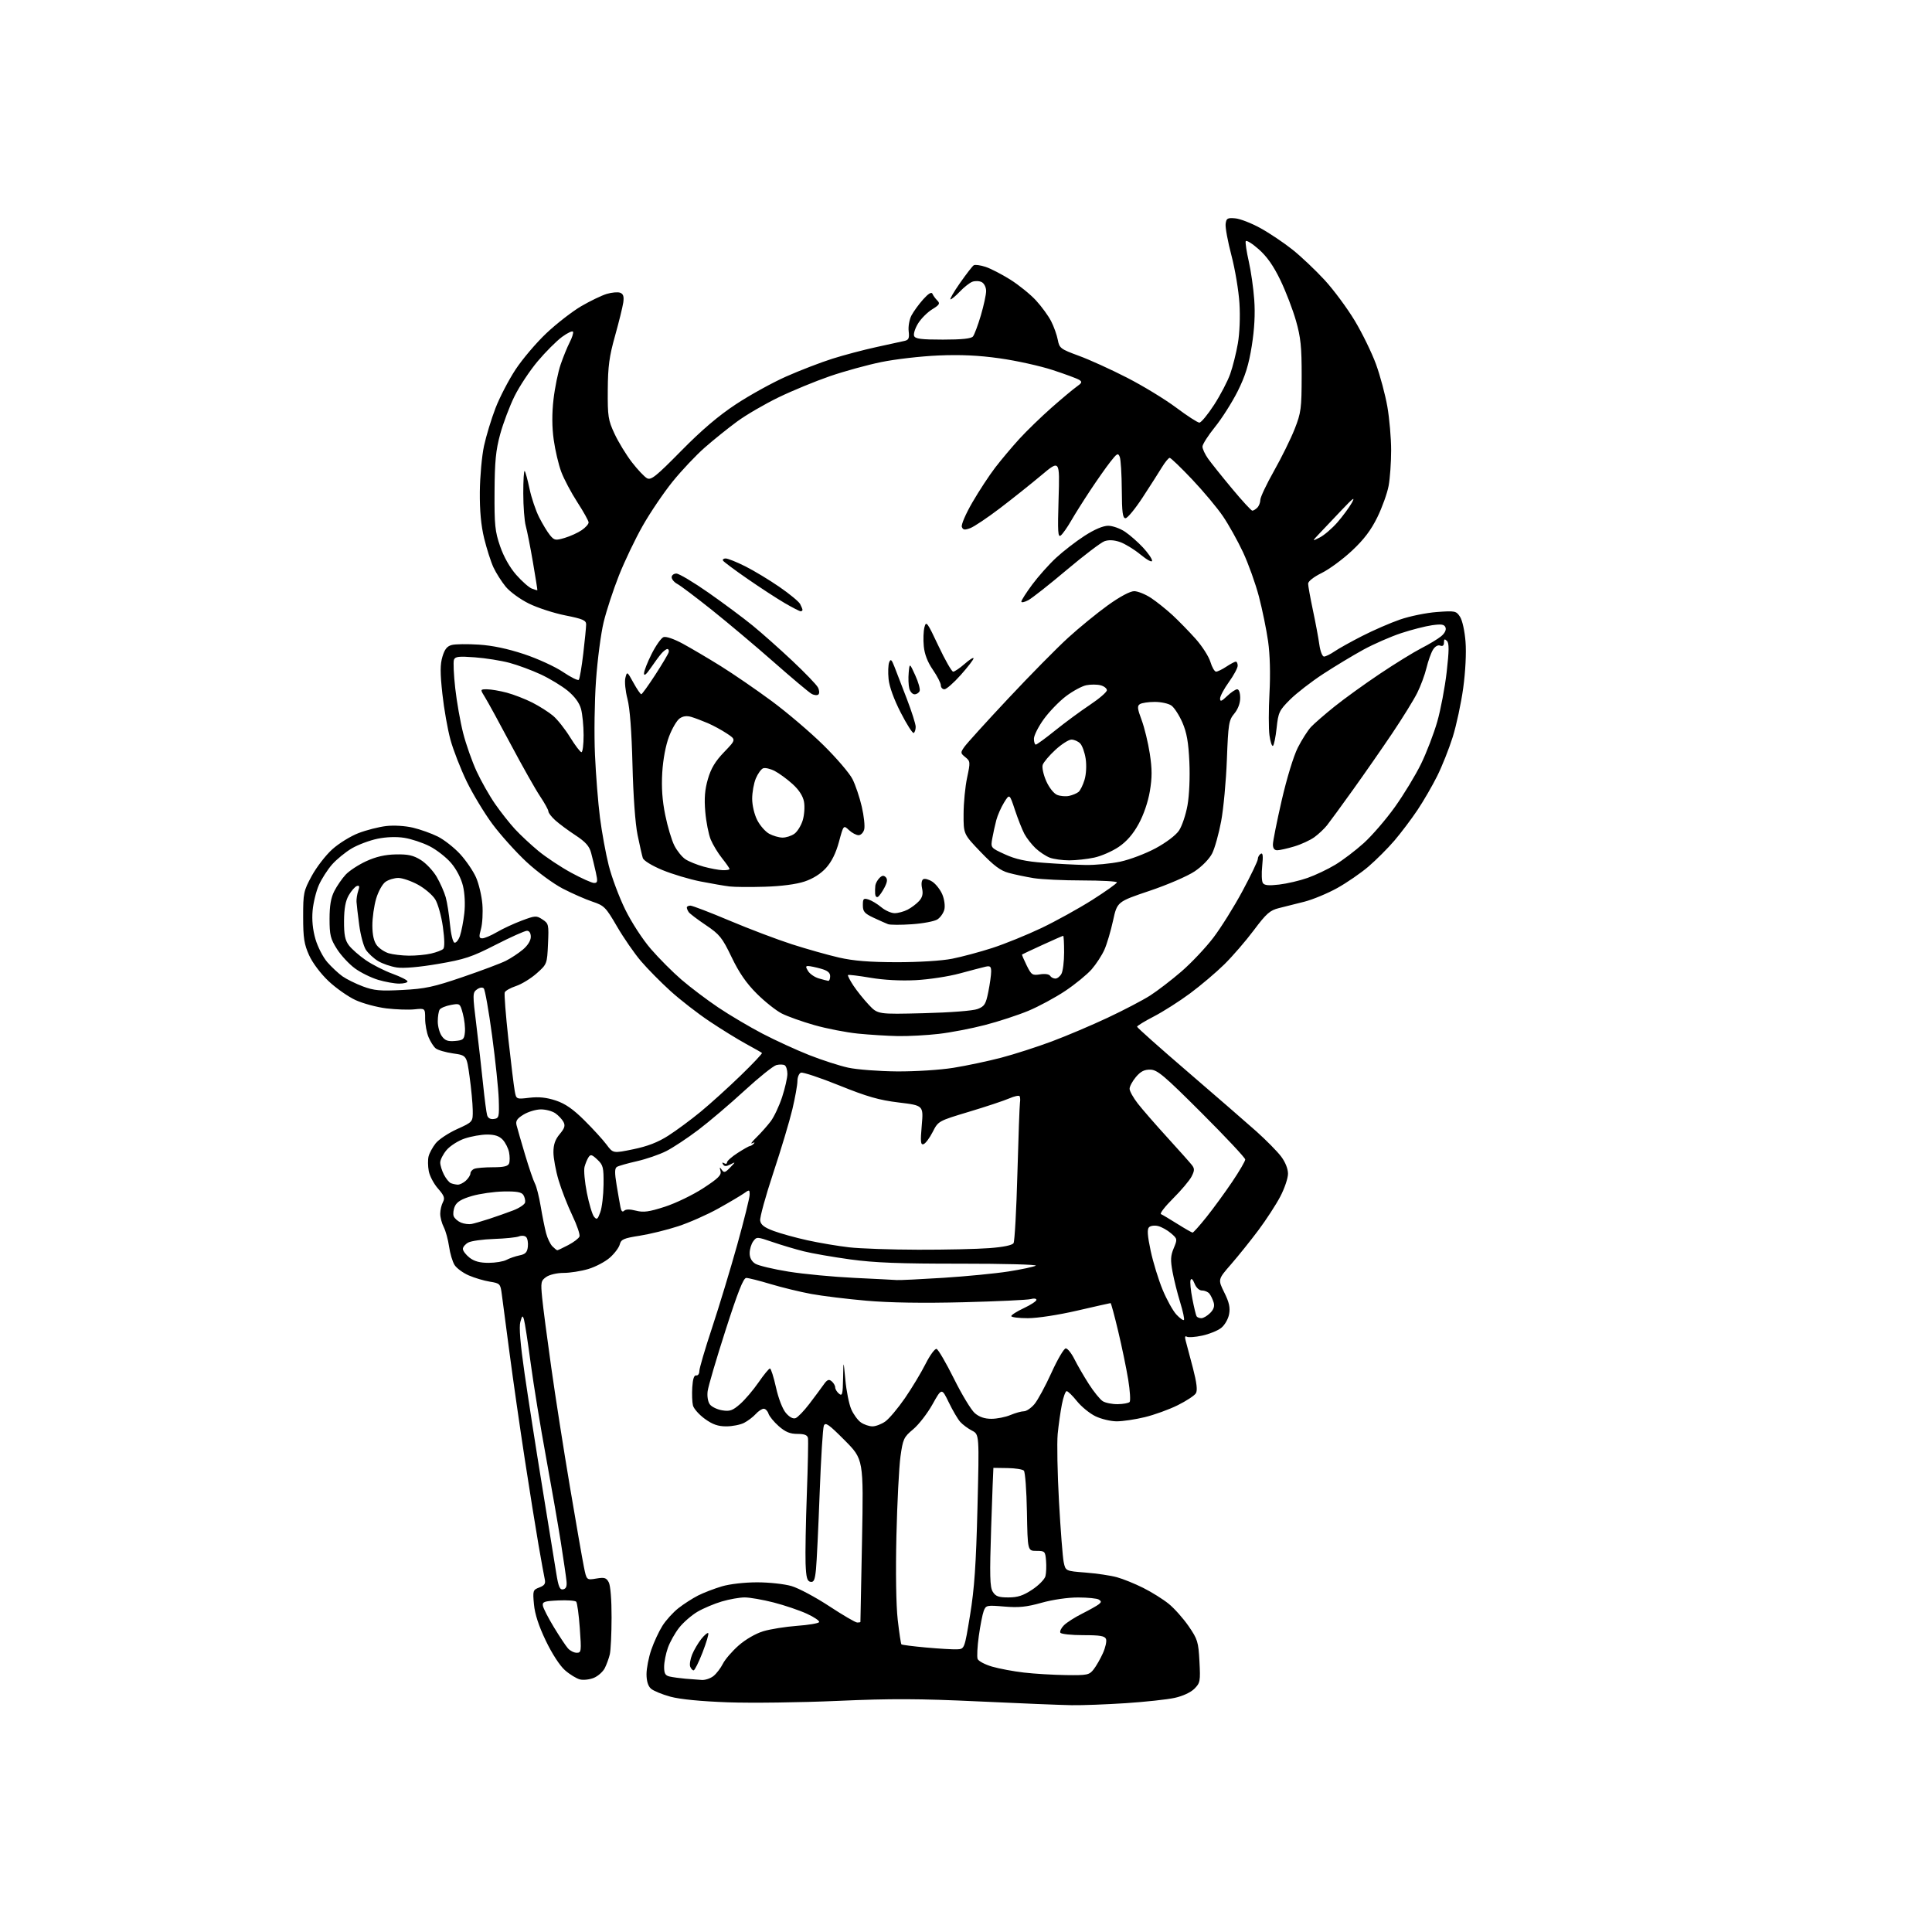 <?xml version="1.0" encoding="UTF-8" standalone="no"?>
<svg 
  version="1.1" 
  xmlns="http://www.w3.org/2000/svg" 
  xmlns:xlink="http://www.w3.org/1999/xlink" 
  xmlns:svg="http://www.w3.org/2000/svg"
  xmlns:rdf="http://www.w3.org/1999/02/22-rdf-syntax-ns#"
  xmlns:cc="http://creativecommons.org/ns#"
  xmlns:dc="http://purl.org/dc/elements/1.1/"
  viewBox="0 0 768 768"
  width="768"
  height="768"
>
<style>svg {background-color: white; }</style>"
<path stroke="none" fill="black" fill-rule="evenodd" d="M426.00,677.84C421.88,677.78 405.23,677.11 389.00,676.34C365.18,675.23 354.38,675.18 332.90,676.13C318.27,676.78 298.69,677.03 289.40,676.70C278.67,676.31 270.31,675.50 266.50,674.46C263.20,673.56 259.71,672.12 258.75,671.26C257.61,670.24 257.00,668.23 257.00,665.50C257.00,663.20 257.85,658.83 258.90,655.80C259.94,652.77 261.93,648.49 263.32,646.29C264.70,644.09 267.56,640.94 269.67,639.28C271.78,637.62 275.30,635.36 277.50,634.24C279.70,633.13 283.94,631.50 286.93,630.61C290.09,629.67 295.98,629.00 301.00,629.00C305.78,629.00 311.90,629.67 314.71,630.51C317.50,631.34 324.22,634.93 329.64,638.49C335.06,642.05 340.06,644.98 340.75,644.98C341.44,644.99 342.01,644.89 342.03,644.75C342.04,644.61 342.33,630.01 342.67,612.30C343.28,580.10 343.28,580.10 335.76,572.53C329.45,566.19 328.11,565.24 327.49,566.73C327.09,567.70 326.34,579.75 325.83,593.50C325.32,607.25 324.66,620.89 324.37,623.81C323.95,628.07 323.51,629.05 322.17,628.80C320.83,628.54 320.45,627.09 320.23,621.49C320.09,617.65 320.31,605.23 320.73,593.90C321.15,582.57 321.35,572.56 321.18,571.65C320.94,570.45 319.78,570.00 316.96,570.00C314.05,570.00 312.20,569.23 309.58,566.94C307.66,565.25 305.82,563.00 305.48,561.94C305.14,560.87 304.29,560.00 303.59,560.00C302.88,560.00 301.45,560.95 300.41,562.10C299.36,563.26 297.29,564.83 295.80,565.60C294.32,566.37 291.12,567.00 288.70,567.00C285.40,567.00 283.27,566.25 280.17,564.01C277.90,562.36 275.78,559.97 275.46,558.69C275.14,557.41 275.02,554.15 275.19,551.43C275.40,548.14 275.92,546.58 276.75,546.75C277.44,546.89 278.00,546.11 278.00,545.02C278.00,543.93 280.28,536.17 283.07,527.77C285.85,519.37 290.35,504.53 293.07,494.78C295.78,485.04 298.00,476.10 298.00,474.91C298.00,472.87 297.88,472.84 295.75,474.36C294.51,475.24 289.90,477.97 285.50,480.42C281.10,482.87 273.90,486.05 269.50,487.48C265.10,488.92 258.23,490.60 254.22,491.23C247.92,492.21 246.87,492.68 246.37,494.67C246.05,495.94 244.27,498.31 242.41,499.95C240.55,501.58 236.69,503.61 233.83,504.46C230.98,505.31 226.57,506.00 224.04,506.00C221.44,506.00 218.45,506.70 217.15,507.60C215.03,509.09 214.91,509.69 215.51,515.85C215.86,519.51 217.49,531.95 219.12,543.50C220.74,555.05 224.09,576.42 226.55,591.00C229.01,605.58 231.50,619.90 232.10,622.82C233.17,628.15 233.17,628.15 237.01,627.50C240.28,626.95 241.02,627.17 241.99,628.99C242.67,630.25 243.13,635.94 243.11,642.97C243.10,649.48 242.78,656.09 242.40,657.66C242.03,659.22 241.13,661.67 240.41,663.11C239.68,664.54 237.73,666.28 236.07,666.97C234.40,667.66 231.91,667.94 230.54,667.60C229.16,667.25 226.48,665.61 224.58,663.94C222.53,662.14 219.43,657.36 216.96,652.20C214.16,646.37 212.61,641.62 212.26,637.78C211.75,632.29 211.84,632.01 214.39,631.04C216.46,630.26 216.94,629.53 216.55,627.77C216.27,626.52 215.15,620.33 214.05,614.00C212.95,607.67 210.50,592.38 208.60,580.00C206.70,567.62 203.98,548.73 202.57,538.00C201.15,527.27 199.75,516.62 199.45,514.33C198.92,510.32 198.73,510.13 194.70,509.48C192.39,509.11 188.63,507.99 186.33,506.99C184.04,506.00 181.50,504.13 180.69,502.84C179.88,501.55 178.90,498.26 178.51,495.51C178.12,492.77 177.17,489.31 176.40,487.81C175.63,486.32 175.00,483.92 175.00,482.48C175.00,481.05 175.48,478.98 176.06,477.89C176.93,476.25 176.59,475.29 174.11,472.47C172.45,470.59 170.80,467.46 170.44,465.53C170.08,463.59 170.04,460.96 170.37,459.67C170.69,458.38 171.95,456.06 173.17,454.51C174.38,452.97 178.22,450.42 181.69,448.84C188.00,445.98 188.00,445.98 187.92,441.24C187.88,438.63 187.32,432.68 186.67,428.01C185.50,419.52 185.50,419.52 180.08,418.75C177.10,418.32 174.00,417.41 173.18,416.73C172.36,416.06 171.08,414.05 170.35,412.28C169.61,410.51 169.00,407.20 169.00,404.93C169.00,400.79 169.00,400.79 164.75,401.23C162.41,401.48 157.40,401.30 153.61,400.85C149.82,400.39 144.31,398.91 141.36,397.56C138.41,396.21 133.57,392.81 130.60,390.01C127.44,387.02 124.23,382.75 122.86,379.70C120.91,375.37 120.51,372.84 120.51,364.50C120.50,355.00 120.67,354.18 123.92,348.19C125.81,344.72 129.48,339.95 132.09,337.61C134.70,335.26 139.39,332.36 142.52,331.17C145.64,329.97 150.58,328.71 153.49,328.37C156.57,328.01 161.03,328.28 164.14,329.01C167.09,329.71 171.54,331.30 174.04,332.55C176.54,333.80 180.51,336.92 182.88,339.48C185.24,342.05 188.10,346.23 189.22,348.76C190.34,351.30 191.48,356.11 191.75,359.44C192.01,362.77 191.77,367.19 191.20,369.25C190.32,372.44 190.40,373.00 191.74,373.00C192.61,373.00 195.22,371.89 197.53,370.54C199.84,369.18 204.29,367.12 207.41,365.95C212.78,363.94 213.22,363.91 215.64,365.50C218.10,367.11 218.19,367.51 217.84,375.22C217.48,383.21 217.45,383.27 213.32,386.94C211.03,388.97 207.35,391.22 205.13,391.96C202.92,392.69 200.90,393.83 200.64,394.49C200.39,395.16 201.04,403.53 202.09,413.10C203.15,422.67 204.28,431.96 204.62,433.75C205.22,436.99 205.22,436.99 210.48,436.37C214.19,435.94 217.27,436.26 220.92,437.47C224.69,438.72 227.79,440.87 232.30,445.35C235.71,448.73 239.67,453.07 241.11,455.00C243.72,458.50 243.72,458.50 251.76,456.84C257.41,455.68 261.54,454.08 265.65,451.45C268.87,449.39 274.65,445.12 278.50,441.95C282.35,438.78 289.50,432.31 294.39,427.57C299.29,422.83 303.11,418.78 302.89,418.57C302.68,418.36 299.80,416.72 296.50,414.93C293.20,413.13 286.68,409.10 282.00,405.97C277.32,402.84 270.36,397.43 266.51,393.94C262.67,390.46 257.39,385.11 254.78,382.05C252.18,379.00 247.90,372.81 245.27,368.29C240.80,360.60 240.19,359.99 235.50,358.42C232.75,357.50 227.43,355.16 223.68,353.22C219.90,351.25 213.47,346.52 209.25,342.59C205.07,338.69 199.00,331.94 195.76,327.59C192.53,323.23 187.91,315.58 185.49,310.59C183.08,305.59 180.18,298.15 179.06,294.05C177.94,289.95 176.49,281.75 175.85,275.81C174.94,267.48 174.95,264.11 175.88,261.02C176.77,258.05 177.73,256.85 179.64,256.38C181.05,256.02 185.87,255.96 190.35,256.25C195.74,256.59 201.84,257.88 208.35,260.04C213.77,261.84 220.73,265.04 223.82,267.14C226.92,269.23 229.73,270.63 230.08,270.23C230.43,269.83 231.23,265.14 231.86,259.81C232.49,254.48 233.00,249.25 233.00,248.20C233.00,246.60 231.64,246.01 224.75,244.64C220.21,243.74 213.70,241.63 210.29,239.95C206.86,238.28 202.71,235.26 201.04,233.24C199.38,231.21 197.18,227.75 196.15,225.53C195.12,223.31 193.47,218.12 192.46,214.00C191.22,208.87 190.67,203.03 190.74,195.50C190.80,189.45 191.54,181.24 192.40,177.26C193.27,173.27 195.32,166.51 196.97,162.23C198.62,157.95 202.20,151.06 204.92,146.92C207.64,142.78 213.17,136.26 217.22,132.44C221.27,128.62 227.49,123.80 231.04,121.72C234.59,119.65 239.15,117.45 241.17,116.84C243.20,116.23 245.61,116.02 246.53,116.37C247.78,116.85 248.10,117.86 247.76,120.26C247.50,122.04 246.03,128.00 244.49,133.50C242.19,141.68 241.66,145.59 241.60,155.00C241.53,165.56 241.75,166.99 244.30,172.46C245.83,175.74 248.94,180.83 251.20,183.76C253.47,186.70 256.17,189.55 257.20,190.11C258.81,190.97 260.78,189.39 270.79,179.22C278.90,170.98 285.59,165.28 292.54,160.70C298.07,157.05 307.07,152.08 312.54,149.66C318.02,147.23 326.28,144.05 330.90,142.59C335.52,141.13 343.39,139.05 348.40,137.96C353.40,136.88 358.42,135.78 359.55,135.52C361.24,135.14 361.53,134.45 361.21,131.66C360.99,129.79 361.49,126.97 362.33,125.38C363.17,123.80 365.26,120.92 366.98,119.00C369.05,116.69 370.30,115.93 370.65,116.77C370.94,117.47 371.81,118.67 372.58,119.44C373.79,120.65 373.50,121.15 370.54,122.97C368.65,124.14 366.13,126.66 364.95,128.58C363.77,130.49 363.06,132.71 363.37,133.53C363.82,134.70 366.16,135.00 374.85,135.00C382.36,135.00 386.07,134.61 386.77,133.75C387.33,133.06 388.74,129.30 389.90,125.39C391.05,121.48 392.00,117.11 392.00,115.68C392.00,114.21 391.23,112.67 390.25,112.15C389.29,111.65 387.60,111.59 386.50,112.01C385.40,112.44 383.18,114.19 381.56,115.90C379.95,117.60 378.28,119.00 377.85,119.00C377.42,119.00 379.11,116.08 381.60,112.52C384.09,108.96 386.56,105.77 387.08,105.45C387.61,105.12 389.72,105.41 391.77,106.08C393.82,106.75 398.26,109.05 401.64,111.17C405.02,113.30 409.60,117.01 411.82,119.42C414.04,121.83 416.75,125.55 417.85,127.70C418.94,129.84 420.13,133.17 420.49,135.10C421.11,138.40 421.58,138.76 428.82,141.42C433.05,142.96 441.69,146.89 448.04,150.15C454.38,153.40 463.16,158.75 467.54,162.03C471.92,165.31 476.07,168.00 476.77,168.00C477.47,168.00 480.10,164.81 482.63,160.91C485.15,157.01 488.04,151.48 489.04,148.62C490.05,145.77 491.41,140.32 492.07,136.53C492.77,132.47 493.04,125.88 492.70,120.56C492.39,115.58 490.96,107.02 489.52,101.55C488.08,96.08 487.04,90.46 487.20,89.05C487.47,86.80 487.90,86.53 490.98,86.79C492.90,86.94 497.40,88.68 500.98,90.65C504.57,92.62 510.31,96.47 513.74,99.20C517.17,101.92 522.94,107.39 526.57,111.33C530.19,115.27 535.58,122.56 538.56,127.52C541.54,132.48 545.33,140.26 546.99,144.80C548.64,149.34 550.67,156.93 551.50,161.66C552.32,166.39 553.00,174.19 553.00,178.99C553.00,183.80 552.55,190.15 552.00,193.11C551.45,196.08 549.43,201.71 547.51,205.63C544.98,210.77 542.17,214.49 537.40,218.94C533.77,222.34 528.37,226.31 525.40,227.77C522.24,229.32 520.00,231.08 520.00,232.01C520.00,232.88 520.86,237.62 521.90,242.55C522.95,247.47 524.10,253.64 524.46,256.25C524.83,258.89 525.65,261.00 526.31,260.99C526.97,260.99 528.85,260.07 530.50,258.94C532.15,257.81 537.10,255.05 541.50,252.81C545.90,250.56 552.65,247.62 556.50,246.29C560.35,244.95 566.94,243.60 571.14,243.29C578.44,242.75 578.85,242.84 580.39,245.19C581.30,246.58 582.24,250.84 582.57,255.07C582.92,259.51 582.55,266.92 581.65,273.50C580.82,279.55 578.94,288.32 577.47,293.00C576.00,297.68 573.22,304.65 571.30,308.50C569.38,312.35 565.86,318.43 563.47,322.00C561.08,325.57 556.96,331.03 554.32,334.13C551.67,337.23 547.02,341.87 544.00,344.46C540.98,347.05 535.37,350.90 531.55,353.03C527.72,355.15 521.87,357.58 518.55,358.43C515.22,359.28 510.64,360.43 508.37,360.99C504.83,361.87 503.39,363.13 498.43,369.76C495.24,374.02 489.96,380.13 486.69,383.35C483.43,386.56 477.30,391.75 473.08,394.88C468.86,398.01 462.39,402.13 458.71,404.04C455.02,405.94 452.01,407.79 452.00,408.13C452.00,408.48 461.10,416.58 472.22,426.13C483.33,435.69 495.60,446.33 499.47,449.78C503.33,453.24 507.74,457.71 509.25,459.71C510.93,461.93 512.00,464.61 512.00,466.58C512.00,468.35 510.62,472.43 508.93,475.65C507.24,478.87 503.33,484.88 500.25,489.00C497.17,493.12 492.28,499.22 489.38,502.55C484.11,508.60 484.11,508.60 486.67,513.78C488.62,517.71 489.08,519.79 488.58,522.43C488.21,524.38 486.83,526.78 485.42,527.88C484.05,528.97 480.65,530.34 477.88,530.93C475.10,531.53 472.35,531.72 471.76,531.35C471.04,530.91 470.91,531.49 471.36,533.09C471.74,534.42 473.02,539.25 474.21,543.84C475.72,549.68 476.08,552.69 475.39,553.84C474.85,554.75 471.60,556.89 468.17,558.59C464.74,560.30 458.85,562.43 455.07,563.34C451.30,564.26 446.28,565.00 443.92,565.00C441.56,565.00 437.76,564.09 435.47,562.99C433.18,561.88 429.87,559.18 428.11,556.99C426.35,554.79 424.51,553.00 424.02,553.00C423.54,553.00 422.68,555.36 422.12,558.25C421.55,561.14 420.80,566.43 420.45,570.00C420.11,573.58 420.34,585.73 420.97,597.00C421.60,608.28 422.44,619.08 422.84,621.00C423.58,624.50 423.58,624.50 431.54,625.12C435.92,625.46 441.51,626.29 443.97,626.97C446.44,627.64 451.16,629.56 454.47,631.22C457.79,632.88 462.33,635.72 464.58,637.54C466.82,639.36 470.39,643.37 472.51,646.45C476.07,651.63 476.39,652.67 476.80,660.44C477.22,668.33 477.09,669.00 474.78,671.31C473.32,672.77 470.14,674.24 466.91,674.94C463.94,675.59 455.20,676.53 447.50,677.04C439.80,677.54 430.12,677.91 426.00,677.84zM279.00,667.81C280.38,667.89 282.46,667.18 283.64,666.23C284.82,665.28 286.49,663.09 287.36,661.36C288.22,659.64 291.04,656.38 293.61,654.11C296.37,651.69 300.39,649.36 303.40,648.45C306.20,647.60 312.23,646.64 316.78,646.30C321.34,645.97 325.31,645.31 325.61,644.83C325.90,644.35 323.71,642.84 320.73,641.48C317.76,640.12 311.80,638.10 307.50,637.00C303.20,635.90 298.03,635.00 296.02,635.00C294.01,635.00 289.92,635.72 286.93,636.61C283.94,637.49 279.59,639.33 277.27,640.69C274.94,642.06 271.67,644.89 270.00,647.00C268.34,649.10 266.31,652.72 265.49,655.04C264.67,657.35 264.00,660.76 264.00,662.61C264.00,665.27 264.46,666.07 266.25,666.46C267.49,666.74 270.30,667.12 272.50,667.32C274.70,667.51 277.62,667.73 279.00,667.81zM423.68,665.87C432.21,665.99 432.99,665.83 434.71,663.64C435.74,662.34 437.40,659.44 438.41,657.19C439.43,654.94 439.99,652.41 439.66,651.55C439.18,650.32 437.33,650.00 430.59,650.00C425.93,650.00 421.85,649.57 421.52,649.04C421.20,648.51 421.83,647.17 422.93,646.07C424.03,644.97 427.31,642.87 430.22,641.42C433.12,639.96 436.08,638.29 436.80,637.72C437.86,636.86 437.86,636.53 436.80,635.85C436.08,635.40 432.38,635.02 428.56,635.02C424.49,635.01 418.51,635.88 414.06,637.12C408.08,638.80 404.98,639.12 399.22,638.63C392.22,638.04 391.91,638.11 391.04,640.39C390.55,641.70 389.67,646.17 389.09,650.34C388.51,654.51 388.30,658.61 388.62,659.46C388.95,660.31 391.54,661.68 394.38,662.51C397.22,663.33 402.91,664.40 407.02,664.87C411.13,665.35 418.63,665.80 423.68,665.87zM275.72,664.00C275.29,664.00 274.68,663.33 274.36,662.50C274.05,661.68 274.40,659.51 275.14,657.69C275.89,655.87 277.52,653.10 278.76,651.54C280.01,649.97 281.26,648.92 281.54,649.20C281.82,649.48 280.80,652.93 279.28,656.86C277.75,660.79 276.15,664.00 275.72,664.00zM229.25,657.00C231.08,657.00 231.15,656.47 230.48,647.25C230.10,641.89 229.45,637.14 229.04,636.70C228.63,636.26 225.42,636.03 221.90,636.20C216.33,636.46 215.54,636.74 215.81,638.34C215.99,639.35 217.95,643.17 220.18,646.84C222.40,650.50 224.92,654.29 225.77,655.25C226.62,656.21 228.18,657.00 229.25,657.00zM380.46,655.63C383.41,655.50 383.41,655.50 385.62,642.00C387.34,631.51 387.99,622.00 388.56,599.35C389.28,570.20 389.28,570.20 386.39,568.70C384.80,567.88 382.71,566.33 381.74,565.26C380.77,564.20 378.72,560.71 377.17,557.50C374.35,551.68 374.35,551.68 370.67,558.26C368.65,561.88 365.19,566.34 362.99,568.17C359.26,571.28 358.93,572.00 357.95,579.00C357.38,583.12 356.65,597.30 356.34,610.50C356.00,625.01 356.21,638.21 356.86,643.88C357.45,649.04 358.11,653.44 358.33,653.66C358.54,653.88 362.95,654.44 368.11,654.91C373.28,655.38 378.83,655.71 380.46,655.63zM400.85,635.00C404.55,635.00 406.73,634.29 410.33,631.90C412.91,630.20 415.26,627.79 415.58,626.56C415.89,625.32 416.00,622.55 415.82,620.40C415.51,616.67 415.35,616.50 412.00,616.50C408.50,616.50 408.50,616.50 408.22,601.02C408.07,592.51 407.52,585.12 407.00,584.60C406.48,584.08 403.57,583.62 400.53,583.58C397.49,583.54 394.95,583.50 394.89,583.50C394.84,583.50 394.44,594.08 394.01,607.00C393.37,626.43 393.48,630.89 394.64,632.75C395.78,634.58 396.95,635.00 400.85,635.00zM223.85,631.79C225.03,631.55 225.41,630.62 225.19,628.48C225.03,626.84 224.01,619.88 222.93,613.00C221.84,606.12 219.18,590.83 217.01,579.00C214.83,567.17 212.12,550.52 210.97,542.00C209.83,533.48 208.62,525.60 208.28,524.50C207.76,522.77 207.56,522.90 206.84,525.50C206.28,527.50 206.84,534.31 208.53,546.00C209.92,555.62 213.07,575.88 215.54,591.00C218.00,606.12 220.51,621.56 221.11,625.30C221.98,630.76 222.52,632.04 223.85,631.79zM346.82,567.00C348.12,567.00 350.43,566.12 351.94,565.04C353.46,563.96 356.95,559.80 359.72,555.79C362.48,551.78 366.17,545.66 367.92,542.18C369.67,538.71 371.64,536.02 372.30,536.22C372.96,536.41 376.06,541.73 379.20,548.03C382.33,554.34 386.06,560.51 387.50,561.75C389.26,563.27 391.40,564.00 394.09,564.00C396.27,564.00 399.68,563.33 401.65,562.50C403.63,561.67 406.05,561.00 407.03,561.00C408.02,561.00 409.90,559.72 411.21,558.16C412.52,556.60 415.57,550.98 417.98,545.66C420.39,540.35 422.95,536.00 423.66,536.00C424.37,536.00 425.91,537.91 427.08,540.25C428.25,542.59 430.82,547.04 432.80,550.13C434.78,553.23 437.29,556.32 438.37,557.00C439.46,557.68 442.13,558.21 444.31,558.18C446.49,558.15 448.62,557.76 449.04,557.31C449.45,556.86 449.20,552.86 448.48,548.41C447.75,543.96 445.96,535.29 444.49,529.16C443.03,523.02 441.67,518.00 441.48,518.00C441.30,518.00 435.30,519.35 428.16,521.00C420.73,522.72 412.36,524.00 408.59,524.00C404.97,524.00 402.00,523.63 402.00,523.17C402.00,522.71 404.25,521.29 407.00,520.00C409.75,518.71 412.00,517.23 412.00,516.71C412.00,516.19 410.99,516.05 409.75,516.40C408.51,516.75 396.48,517.32 383.00,517.66C366.88,518.07 353.71,517.86 344.50,517.06C336.80,516.39 326.90,515.18 322.50,514.37C318.10,513.56 310.83,511.79 306.36,510.45C301.88,509.10 297.51,508.00 296.65,508.00C295.51,508.00 293.33,513.50 288.43,528.75C284.76,540.16 281.55,551.08 281.30,553.00C281.04,555.04 281.40,557.24 282.18,558.27C282.91,559.25 285.12,560.31 287.10,560.63C290.14,561.12 291.23,560.73 294.22,558.11C296.16,556.41 299.45,552.54 301.54,549.51C303.63,546.48 305.66,544.00 306.07,544.00C306.47,544.00 307.55,547.39 308.47,551.53C309.46,555.98 311.08,560.14 312.42,561.70C313.84,563.36 315.27,564.11 316.27,563.73C317.15,563.39 319.58,560.87 321.68,558.12C323.78,555.37 326.33,551.94 327.34,550.51C328.80,548.42 329.46,548.13 330.59,549.07C331.36,549.72 332.00,550.81 332.00,551.50C332.00,552.19 332.68,553.32 333.50,554.00C334.81,555.09 335.02,554.30 335.14,547.87C335.29,540.50 335.29,540.50 336.04,548.50C336.45,552.90 337.50,558.16 338.38,560.18C339.25,562.21 340.98,564.57 342.21,565.43C343.44,566.29 345.51,567.00 346.82,567.00zM470.63,524.71C470.91,524.42 470.24,521.29 469.15,517.74C468.05,514.20 466.68,508.72 466.10,505.57C465.24,500.91 465.32,499.16 466.58,496.17C468.07,492.59 468.05,492.44 465.51,490.26C464.08,489.02 461.77,487.73 460.38,487.38C458.99,487.03 457.36,487.24 456.75,487.85C455.95,488.65 456.13,491.20 457.41,497.23C458.38,501.78 460.52,508.73 462.15,512.67C463.78,516.61 466.24,521.05 467.61,522.53C468.99,524.01 470.34,524.99 470.63,524.71zM477.56,524.00C478.35,524.00 479.92,523.08 481.05,521.95C482.48,520.52 482.90,519.23 482.43,517.70C482.06,516.49 481.31,514.94 480.76,514.25C480.21,513.56 478.90,513.00 477.85,513.00C476.71,513.00 475.51,511.90 474.86,510.25C474.17,508.53 473.58,508.00 473.27,508.84C473.00,509.57 473.32,512.95 473.99,516.34C474.65,519.73 475.40,522.84 475.66,523.25C475.91,523.66 476.77,524.00 477.56,524.00zM356.50,508.84C357.60,508.93 365.93,508.52 375.00,507.95C384.07,507.37 395.72,506.24 400.88,505.43C406.04,504.62 410.92,503.58 411.73,503.13C412.54,502.68 399.09,502.32 381.85,502.33C357.64,502.35 347.65,501.96 338.00,500.64C331.12,499.69 322.80,498.25 319.50,497.42C316.20,496.60 310.64,494.94 307.15,493.74C300.91,491.60 300.77,491.59 299.40,493.47C298.63,494.52 298.00,496.64 298.00,498.17C298.00,499.98 298.79,501.44 300.25,502.35C301.49,503.11 307.45,504.53 313.50,505.50C319.55,506.47 331.25,507.58 339.50,507.97C347.75,508.36 355.40,508.76 356.50,508.84zM194.20,502.00C196.91,502.00 200.11,501.47 201.32,500.83C202.52,500.18 204.85,499.38 206.50,499.04C208.87,498.56 209.57,497.83 209.83,495.59C210.01,494.03 209.70,492.30 209.15,491.75C208.59,491.19 207.32,491.07 206.32,491.48C205.32,491.89 200.85,492.35 196.40,492.50C191.94,492.65 187.33,493.29 186.15,493.92C184.97,494.55 184.00,495.70 184.00,496.46C184.00,497.23 185.19,498.79 186.63,499.93C188.49,501.39 190.73,502.00 194.20,502.00zM221.54,497.00C221.76,497.00 223.71,496.07 225.88,494.94C228.05,493.81 230.06,492.28 230.35,491.53C230.64,490.78 229.35,486.99 227.48,483.10C225.62,479.22 223.17,472.94 222.05,469.16C220.92,465.38 220.00,460.37 220.00,458.04C220.00,454.97 220.69,452.97 222.50,450.82C224.45,448.50 224.77,447.45 223.99,445.98C223.44,444.95 221.99,443.40 220.77,442.55C219.55,441.70 216.97,441.00 215.03,441.00C213.09,441.01 209.99,441.93 208.14,443.05C205.52,444.65 204.91,445.58 205.34,447.30C205.64,448.51 207.16,453.77 208.72,459.00C210.28,464.23 212.05,469.40 212.65,470.50C213.26,471.60 214.28,475.65 214.93,479.50C215.57,483.35 216.54,488.17 217.08,490.20C217.61,492.24 218.75,494.61 219.60,495.45C220.45,496.30 221.32,497.00 221.54,497.00zM365.00,496.78C375.73,496.81 388.46,496.52 393.29,496.15C398.87,495.73 402.38,495.00 402.90,494.16C403.35,493.44 404.04,480.99 404.43,466.50C404.83,452.01 405.29,439.33 405.45,438.33C405.61,437.32 405.55,436.17 405.32,435.76C405.08,435.35 403.23,435.75 401.20,436.63C399.16,437.52 391.98,439.91 385.24,441.93C372.98,445.62 372.98,445.62 370.74,450.01C369.51,452.42 367.87,454.59 367.11,454.83C365.96,455.18 365.84,453.87 366.41,447.36C367.10,439.45 367.10,439.45 357.30,438.26C349.43,437.31 344.76,435.97 333.62,431.48C325.98,428.40 319.12,426.12 318.37,426.41C317.62,426.70 317.00,428.19 316.99,429.72C316.99,431.25 316.08,436.32 314.97,441.00C313.86,445.68 310.46,457.02 307.40,466.22C304.35,475.42 302.00,483.96 302.18,485.19C302.42,486.87 303.79,487.93 307.50,489.31C310.25,490.34 316.34,492.02 321.03,493.05C325.73,494.08 333.15,495.33 337.53,495.83C341.91,496.33 354.27,496.76 365.00,496.78zM474.07,489.98C474.38,489.99 476.89,487.19 479.63,483.75C482.38,480.31 486.96,474.03 489.81,469.80C492.67,465.56 495.00,461.56 495.00,460.92C495.00,460.27 487.24,451.99 477.75,442.51C462.74,427.51 460.08,425.26 457.28,425.20C454.88,425.15 453.42,425.90 451.53,428.14C450.14,429.80 449.01,431.91 449.03,432.83C449.04,433.75 450.50,436.37 452.28,438.66C454.05,440.94 459.34,447.02 464.03,452.16C468.72,457.30 473.13,462.26 473.84,463.18C474.90,464.56 474.86,465.37 473.65,467.72C472.83,469.29 469.54,473.20 466.33,476.39C463.12,479.59 460.95,482.39 461.50,482.63C462.05,482.86 464.98,484.60 468.00,486.50C471.02,488.40 473.76,489.96 474.07,489.98zM187.50,486.54C188.60,486.32 191.75,485.40 194.50,484.51C197.25,483.61 201.52,482.10 203.99,481.16C206.46,480.21 208.60,478.78 208.74,477.97C208.88,477.16 208.56,475.82 208.03,475.00C207.31,473.88 205.31,473.53 200.19,473.63C196.40,473.71 190.75,474.51 187.62,475.42C183.50,476.62 181.62,477.74 180.83,479.48C180.23,480.79 180.01,482.59 180.35,483.46C180.68,484.33 181.98,485.47 183.23,486.00C184.48,486.52 186.40,486.76 187.50,486.54zM238.63,481.86C239.30,480.01 239.88,475.09 239.92,470.92C239.99,464.04 239.77,463.13 237.45,460.95C235.29,458.92 234.75,458.78 233.94,460.03C233.41,460.84 232.70,462.56 232.36,463.86C232.01,465.16 232.43,469.80 233.29,474.17C234.16,478.55 235.44,482.82 236.14,483.67C237.25,485.01 237.58,484.76 238.63,481.86zM248.10,481.30C248.75,480.65 250.39,480.64 252.80,481.26C255.81,482.03 257.96,481.74 264.29,479.70C268.58,478.31 275.43,475.01 279.52,472.34C285.54,468.42 286.85,467.12 286.41,465.50C285.97,463.89 286.07,463.79 286.90,465.00C287.79,466.29 288.26,466.17 290.22,464.14C292.48,461.79 292.48,461.78 290.31,462.89C288.68,463.72 287.94,463.71 287.41,462.85C286.96,462.13 287.13,461.96 287.85,462.40C288.48,462.80 289.00,462.65 289.00,462.07C289.00,461.50 290.91,459.80 293.25,458.30C295.59,456.79 297.80,455.55 298.17,455.53C298.53,455.51 299.21,455.09 299.67,454.59C300.16,454.05 299.89,454.00 299.00,454.46C298.18,454.88 298.94,453.83 300.71,452.11C302.47,450.39 305.02,447.52 306.37,445.74C307.71,443.96 309.76,439.61 310.91,436.08C312.06,432.56 313.00,428.42 313.00,426.89C313.00,425.37 312.52,423.82 311.94,423.46C311.36,423.11 309.87,423.07 308.63,423.38C307.40,423.69 301.68,428.27 295.94,433.55C290.20,438.83 281.96,445.84 277.63,449.12C273.30,452.40 267.55,456.21 264.84,457.58C262.14,458.95 256.88,460.76 253.17,461.60C249.46,462.44 245.89,463.45 245.23,463.86C244.33,464.41 244.30,466.16 245.11,471.05C245.70,474.60 246.39,478.58 246.65,479.89C246.95,481.48 247.45,481.95 248.10,481.30zM181.92,470.92C182.70,470.96 184.17,470.26 185.17,469.35C186.18,468.43 187.00,467.13 187.00,466.45C187.00,465.77 187.71,464.94 188.58,464.61C189.45,464.27 192.78,464.00 195.97,464.00C200.24,464.00 201.94,463.60 202.37,462.49C202.68,461.66 202.68,459.66 202.36,458.06C202.04,456.45 200.91,454.21 199.85,453.07C198.48,451.60 196.68,451.00 193.64,451.00C191.28,451.00 187.26,451.72 184.69,452.59C182.13,453.46 178.90,455.52 177.51,457.17C176.13,458.81 175.00,461.04 175.00,462.13C175.00,463.21 175.67,465.39 176.48,466.96C177.29,468.53 178.53,470.05 179.23,470.33C179.93,470.61 181.14,470.88 181.92,470.92zM196.34,444.81C198.36,444.52 198.48,444.02 198.26,437.00C198.13,432.88 196.93,421.47 195.61,411.65C194.29,401.84 192.80,393.40 192.30,392.90C191.76,392.36 190.66,392.53 189.58,393.32C187.85,394.58 187.84,395.22 189.37,407.57C190.24,414.68 191.44,425.23 192.03,431.00C192.62,436.77 193.34,442.31 193.64,443.31C193.98,444.48 194.94,445.01 196.34,444.81zM356.50,425.90C363.84,425.95 373.64,425.33 379.00,424.47C384.23,423.63 392.77,421.82 398.00,420.45C403.23,419.08 412.28,416.16 418.13,413.97C423.98,411.79 433.97,407.55 440.34,404.55C446.71,401.56 454.30,397.59 457.21,395.73C460.12,393.86 465.71,389.57 469.64,386.18C473.56,382.79 479.27,376.75 482.31,372.76C485.35,368.77 490.58,360.41 493.92,354.18C497.26,347.96 500.00,342.25 500.00,341.49C500.00,340.74 500.52,339.80 501.16,339.40C502.00,338.88 502.16,340.16 501.75,344.18C501.43,347.20 501.54,350.26 501.99,350.98C502.59,351.96 504.29,352.12 508.48,351.63C511.60,351.26 516.67,350.08 519.76,348.99C522.84,347.91 527.80,345.56 530.77,343.76C533.75,341.97 538.85,338.09 542.12,335.14C545.39,332.19 550.96,325.73 554.50,320.78C558.04,315.82 562.72,308.11 564.90,303.64C567.08,299.16 569.97,291.62 571.33,286.88C572.69,282.14 574.38,273.25 575.08,267.11C576.05,258.56 576.08,255.68 575.18,254.78C574.27,253.87 574.00,254.02 574.00,255.41C574.00,256.60 573.49,257.02 572.50,256.64C571.60,256.29 570.45,256.95 569.63,258.28C568.87,259.50 567.71,262.75 567.05,265.50C566.39,268.25 564.72,272.75 563.34,275.50C561.96,278.25 557.51,285.45 553.44,291.50C549.37,297.55 542.32,307.69 537.77,314.03C533.22,320.38 528.60,326.70 527.50,328.08C526.40,329.46 524.15,331.58 522.50,332.78C520.85,333.99 517.25,335.65 514.50,336.47C511.75,337.30 508.71,337.98 507.75,337.99C506.59,338.00 506.00,337.23 506.00,335.69C506.00,334.42 507.57,326.55 509.49,318.18C511.51,309.40 514.21,300.56 515.88,297.24C517.48,294.08 519.85,290.37 521.14,288.98C522.44,287.60 526.65,283.94 530.50,280.85C534.35,277.76 542.45,271.91 548.50,267.86C554.55,263.80 561.98,259.23 565.00,257.68C568.02,256.14 571.56,254.01 572.86,252.94C574.30,251.76 574.98,250.40 574.62,249.44C574.13,248.19 573.07,248.01 569.26,248.54C566.64,248.91 561.12,250.32 557.00,251.68C552.88,253.04 546.12,255.99 542.00,258.24C537.88,260.50 530.67,264.84 526.00,267.89C521.33,270.94 515.41,275.52 512.84,278.07C508.51,282.40 508.14,283.17 507.48,289.37C507.08,293.03 506.43,296.24 506.01,296.49C505.60,296.75 504.98,294.86 504.63,292.29C504.28,289.73 504.28,282.17 504.64,275.50C505.04,267.88 504.84,260.24 504.09,254.94C503.43,250.30 501.79,242.28 500.44,237.13C499.09,231.98 496.24,224.05 494.12,219.51C491.99,214.97 488.41,208.55 486.15,205.23C483.90,201.91 478.39,195.32 473.92,190.60C469.44,185.87 465.42,182.00 464.97,182.00C464.53,182.00 463.14,183.69 461.88,185.75C460.63,187.81 457.18,193.21 454.21,197.75C451.24,202.29 448.18,206.00 447.41,206.00C446.28,206.00 445.99,203.72 445.93,194.75C445.89,188.56 445.53,182.65 445.12,181.62C444.46,179.95 444.03,180.18 441.35,183.62C439.68,185.75 436.08,190.88 433.35,195.00C430.62,199.12 427.20,204.56 425.75,207.08C424.30,209.60 422.49,212.18 421.72,212.82C420.54,213.80 420.40,211.64 420.80,198.36C421.28,182.76 421.28,182.76 413.89,188.97C409.82,192.38 402.45,198.26 397.50,202.03C392.55,205.80 387.25,209.35 385.71,209.93C383.47,210.77 382.81,210.68 382.35,209.46C382.02,208.61 383.85,204.34 386.53,199.72C389.15,195.20 393.24,188.96 395.62,185.86C398.01,182.75 402.33,177.61 405.23,174.44C408.13,171.27 413.88,165.70 418.00,162.06C422.12,158.43 426.62,154.67 428.00,153.70C430.10,152.23 430.26,151.79 429.00,151.00C428.18,150.48 423.42,148.72 418.44,147.09C413.46,145.46 404.01,143.37 397.44,142.45C388.96,141.25 381.88,140.93 373.00,141.31C366.12,141.60 355.93,142.78 350.35,143.92C344.77,145.06 335.55,147.60 329.85,149.56C324.16,151.52 315.00,155.29 309.50,157.95C304.00,160.62 296.57,164.94 293.00,167.57C289.43,170.19 283.64,174.85 280.14,177.92C276.64,180.99 270.88,187.10 267.33,191.50C263.78,195.90 258.45,203.78 255.49,209.00C252.52,214.22 248.26,223.14 246.02,228.81C243.78,234.48 241.05,242.80 239.96,247.31C238.87,251.81 237.50,262.25 236.92,270.50C236.33,278.75 236.15,292.02 236.51,300.00C236.86,307.98 237.76,319.24 238.50,325.03C239.24,330.81 240.80,339.36 241.98,344.03C243.15,348.69 246.09,356.55 248.51,361.50C251.02,366.62 255.41,373.39 258.71,377.21C261.89,380.90 267.38,386.41 270.91,389.45C274.43,392.48 281.02,397.46 285.54,400.50C290.06,403.54 297.98,408.22 303.13,410.91C308.28,413.59 316.62,417.42 321.65,419.40C326.68,421.39 333.65,423.64 337.15,424.41C340.64,425.17 349.35,425.84 356.50,425.90zM180.85,413.80C184.14,413.53 184.53,413.19 184.81,410.32C184.98,408.57 184.61,405.27 183.99,402.97C182.88,398.84 182.84,398.81 179.19,399.49C177.16,399.87 175.17,400.70 174.77,401.34C174.36,401.98 174.02,404.09 174.02,406.03C174.01,407.97 174.72,410.58 175.60,411.83C176.85,413.62 177.97,414.04 180.85,413.80zM357.00,411.86C352.88,411.79 345.68,411.34 341.00,410.87C336.32,410.39 328.55,408.88 323.72,407.50C318.89,406.13 313.06,404.05 310.76,402.88C308.47,401.71 303.98,398.14 300.78,394.94C296.65,390.81 293.77,386.63 290.83,380.49C287.08,372.70 286.09,371.46 280.59,367.75C277.24,365.50 274.17,363.17 273.77,362.58C273.36,361.98 273.02,361.16 273.02,360.75C273.01,360.34 273.65,360.00 274.44,360.00C275.23,360.00 282.25,362.69 290.04,365.98C297.83,369.27 309.00,373.50 314.85,375.38C320.71,377.26 329.10,379.63 333.50,380.64C339.33,381.97 345.57,382.47 356.50,382.49C365.32,382.49 374.38,381.93 378.50,381.11C382.35,380.35 389.55,378.42 394.50,376.82C399.45,375.21 408.22,371.65 414.00,368.90C419.77,366.14 428.88,361.10 434.25,357.70C439.61,354.29 444.00,351.16 444.00,350.75C444.00,350.34 437.81,350.00 430.25,349.99C422.69,349.99 413.97,349.57 410.88,349.07C407.79,348.56 403.33,347.63 400.98,346.99C397.72,346.12 395.07,344.14 389.85,338.70C383.00,331.56 383.00,331.56 383.04,323.53C383.05,319.11 383.69,312.61 384.45,309.09C385.76,302.94 385.73,302.60 383.74,300.99C381.77,299.40 381.75,299.19 383.34,296.91C384.26,295.58 392.10,286.94 400.76,277.70C409.42,268.45 420.14,257.57 424.59,253.52C429.03,249.47 436.17,243.64 440.44,240.57C445.20,237.16 449.24,235.00 450.86,235.00C452.31,235.01 455.36,236.24 457.63,237.75C459.89,239.26 463.72,242.33 466.13,244.56C468.53,246.79 472.63,250.99 475.24,253.90C477.84,256.81 480.50,260.95 481.15,263.10C481.79,265.24 482.81,267.00 483.41,266.99C484.01,266.99 485.85,266.09 487.50,265.00C489.15,263.91 490.84,263.01 491.25,263.01C491.66,263.00 492.00,263.73 492.00,264.63C492.00,265.53 490.43,268.45 488.50,271.13C486.57,273.81 485.00,276.76 485.00,277.69C485.00,279.03 485.57,278.83 487.80,276.69C489.35,275.21 491.15,274.00 491.80,274.00C492.50,274.00 493.00,275.43 493.00,277.42C493.00,279.55 492.11,281.92 490.65,283.67C488.47,286.29 488.25,287.65 487.70,302.00C487.38,310.52 486.35,321.55 485.42,326.50C484.49,331.45 482.89,337.18 481.86,339.23C480.76,341.40 477.86,344.39 474.91,346.37C472.11,348.26 464.09,351.73 456.97,354.12C444.10,358.46 444.10,358.46 442.45,365.98C441.55,370.12 440.01,375.30 439.03,377.50C438.06,379.70 435.78,383.20 433.98,385.28C432.17,387.36 427.45,391.23 423.49,393.88C419.54,396.52 412.93,400.09 408.81,401.81C404.70,403.52 396.93,406.07 391.54,407.46C386.16,408.86 377.87,410.45 373.13,410.99C368.38,411.54 361.12,411.93 357.00,411.86zM367.22,402.76C377.89,402.49 386.80,401.80 388.62,401.09C391.36,400.04 391.88,399.20 392.87,394.28C393.49,391.19 394.00,387.56 394.00,386.22C394.00,384.19 393.61,383.86 391.75,384.28C390.51,384.56 385.90,385.77 381.50,386.96C377.10,388.16 369.23,389.36 364.00,389.63C358.04,389.93 351.33,389.58 346.00,388.67C341.32,387.88 337.32,387.39 337.10,387.59C336.89,387.80 337.85,389.68 339.24,391.79C340.64,393.90 343.39,397.33 345.36,399.42C348.94,403.22 348.94,403.22 367.22,402.76zM159.97,393.53C168.98,393.07 172.34,392.35 183.97,388.37C191.41,385.83 199.13,382.93 201.12,381.92C203.11,380.92 206.14,378.91 207.87,377.46C209.78,375.85 211.00,373.89 211.00,372.41C211.00,370.91 210.42,370.00 209.47,370.00C208.63,370.00 203.04,372.50 197.05,375.56C187.50,380.45 184.68,381.38 174.11,383.18C166.62,384.46 160.44,384.99 157.75,384.59C155.38,384.23 152.01,383.08 150.27,382.02C148.53,380.96 146.36,378.95 145.44,377.55C144.52,376.14 143.33,371.74 142.80,367.75C142.27,363.76 141.78,359.60 141.72,358.50C141.65,357.40 141.96,355.43 142.40,354.13C143.01,352.35 142.88,351.87 141.86,352.21C141.12,352.46 139.68,354.09 138.66,355.84C137.35,358.09 136.80,361.07 136.76,366.08C136.73,371.59 137.15,373.73 138.68,375.77C139.76,377.22 142.78,379.87 145.39,381.67C148.00,383.47 152.80,385.91 156.07,387.10C159.33,388.29 162.00,389.66 162.00,390.13C162.00,390.61 160.51,391.00 158.68,391.00C156.86,391.00 153.10,390.33 150.35,389.51C147.59,388.69 143.43,386.65 141.12,384.97C138.80,383.29 135.58,379.82 133.95,377.26C131.37,373.20 131.00,371.68 131.00,365.26C131.00,360.02 131.54,356.86 132.90,354.21C133.94,352.17 135.97,349.24 137.40,347.69C138.84,346.15 142.53,343.73 145.60,342.33C149.47,340.55 153.08,339.73 157.34,339.64C162.20,339.54 164.29,340.00 167.26,341.84C169.33,343.12 172.17,346.14 173.58,348.54C174.98,350.94 176.61,354.62 177.19,356.70C177.77,358.79 178.52,363.61 178.87,367.42C179.22,371.23 180.01,374.51 180.64,374.71C181.26,374.92 182.25,373.72 182.84,372.04C183.42,370.35 184.20,366.32 184.57,363.07C184.97,359.52 184.76,355.18 184.04,352.17C183.31,349.14 181.45,345.55 179.31,343.05C177.37,340.78 173.52,337.78 170.76,336.38C168.01,334.98 163.49,333.48 160.72,333.05C157.60,332.55 153.56,332.69 150.04,333.42C146.94,334.06 142.34,335.78 139.83,337.25C137.33,338.72 133.80,341.61 131.99,343.66C130.19,345.72 127.83,349.40 126.75,351.84C125.67,354.28 124.55,358.83 124.27,361.96C123.93,365.69 124.32,369.59 125.40,373.32C126.31,376.44 128.44,380.57 130.14,382.51C131.84,384.45 134.54,386.96 136.13,388.10C137.73,389.23 141.39,391.04 144.27,392.12C148.68,393.77 151.14,393.99 159.97,393.53zM329.25,389.91C329.66,389.96 330.00,389.12 330.00,388.05C330.00,386.64 328.95,385.80 326.25,385.05C324.19,384.48 321.93,384.01 321.24,384.01C320.23,384.00 320.23,384.40 321.24,386.03C321.93,387.15 323.85,388.46 325.50,388.94C327.15,389.42 328.84,389.86 329.25,389.91zM419.52,389.00C420.30,389.00 421.40,388.13 421.96,387.07C422.53,386.00 423.00,382.18 423.00,378.57C423.00,374.95 422.84,372.00 422.64,372.00C422.44,372.00 418.73,373.63 414.39,375.62C410.05,377.61 406.40,379.33 406.28,379.43C406.16,379.53 406.98,381.46 408.10,383.73C409.99,387.56 410.37,387.81 413.44,387.32C415.36,387.01 417.03,387.25 417.43,387.89C417.81,388.50 418.75,389.00 419.52,389.00zM162.50,379.89C165.25,379.92 169.24,379.55 171.37,379.05C173.50,378.56 175.67,377.73 176.19,377.21C176.79,376.61 176.74,373.39 176.06,368.48C175.47,364.20 174.09,359.27 173.01,357.52C171.93,355.78 168.84,353.14 166.14,351.67C163.44,350.20 159.93,349.00 158.34,349.00C156.75,349.00 154.46,349.69 153.25,350.54C152.03,351.39 150.38,354.35 149.53,357.22C148.69,360.05 148.01,364.87 148.02,367.93C148.04,371.68 148.62,374.25 149.80,375.78C150.76,377.03 152.89,378.45 154.52,378.94C156.16,379.43 159.75,379.86 162.50,379.89zM362.50,367.40C358.10,367.71 353.82,367.69 353.00,367.37C352.18,367.06 349.59,365.90 347.25,364.81C343.65,363.12 343.00,362.37 343.00,359.84C343.00,357.21 343.26,356.95 345.25,357.57C346.49,357.96 348.77,359.34 350.33,360.64C351.88,361.94 354.27,363.00 355.63,363.00C356.99,363.00 359.32,362.37 360.80,361.60C362.29,360.83 364.33,359.29 365.35,358.17C366.68,356.69 367.01,355.32 366.54,353.16C366.15,351.38 366.33,349.92 366.99,349.51C367.59,349.13 369.23,349.58 370.63,350.49C372.02,351.41 373.81,353.70 374.60,355.59C375.40,357.51 375.75,360.14 375.39,361.57C375.04,362.97 373.80,364.73 372.63,365.48C371.46,366.24 366.90,367.10 362.50,367.40zM349.01,356.50C348.45,356.84 347.95,356.30 347.88,355.31C347.82,354.31 347.85,352.82 347.96,352.00C348.07,351.18 348.79,349.84 349.57,349.04C350.59,347.99 351.29,347.89 352.08,348.68C352.87,349.47 352.73,350.62 351.59,352.82C350.72,354.50 349.56,356.15 349.01,356.50zM304.00,352.49C298.23,352.67 291.93,352.62 290.00,352.38C288.07,352.15 282.90,351.26 278.50,350.40C274.10,349.54 267.26,347.49 263.29,345.85C259.08,344.09 255.85,342.11 255.52,341.06C255.21,340.08 254.27,335.95 253.44,331.89C252.53,327.45 251.72,316.32 251.42,304.00C251.08,290.64 250.39,281.52 249.42,277.81C248.60,274.68 248.23,270.92 248.60,269.46C249.26,266.83 249.31,266.86 251.80,271.39C253.20,273.93 254.60,275.99 254.92,275.97C255.24,275.95 257.75,272.46 260.50,268.22C263.25,263.97 265.65,259.94 265.82,259.25C266.00,258.56 265.76,258.00 265.30,258.00C264.83,258.00 263.73,258.83 262.86,259.85C261.99,260.87 260.09,263.45 258.64,265.58C256.92,268.11 256.00,268.85 256.00,267.70C256.00,266.74 257.37,263.24 259.04,259.93C260.71,256.62 262.83,253.62 263.74,253.27C264.74,252.89 267.86,253.96 271.46,255.90C274.78,257.71 281.55,261.70 286.50,264.78C291.45,267.86 300.53,274.09 306.68,278.63C312.83,283.17 322.11,291.07 327.31,296.19C332.51,301.31 337.73,307.40 338.89,309.73C340.06,312.05 341.72,316.97 342.57,320.66C343.43,324.34 343.86,328.40 343.54,329.68C343.22,330.96 342.21,332.00 341.30,332.00C340.38,332.00 338.66,331.09 337.47,329.97C335.31,327.94 335.31,327.94 333.50,334.64C332.29,339.12 330.59,342.56 328.37,345.01C326.24,347.37 323.18,349.30 319.78,350.43C316.49,351.52 310.53,352.30 304.00,352.49zM236.14,350.99C237.56,351.00 237.66,350.41 236.85,346.75C236.33,344.41 235.49,340.93 234.97,339.00C234.27,336.35 232.75,334.66 228.77,332.04C225.87,330.14 222.26,327.47 220.75,326.10C219.24,324.74 218.00,323.14 218.00,322.55C218.00,321.96 216.50,319.23 214.66,316.49C212.82,313.74 207.62,304.52 203.09,296.00C198.57,287.48 193.95,279.04 192.84,277.25C190.82,274.00 190.82,274.00 193.66,274.01C195.22,274.02 198.75,274.63 201.50,275.36C204.25,276.10 208.80,277.87 211.61,279.29C214.42,280.72 218.12,283.07 219.84,284.52C221.57,285.97 224.62,289.82 226.63,293.08C228.64,296.33 230.67,299.00 231.14,299.00C231.61,299.00 232.00,295.96 231.99,292.25C231.99,288.54 231.52,283.83 230.96,281.79C230.29,279.37 228.44,276.86 225.66,274.57C223.31,272.65 218.49,269.73 214.94,268.08C211.40,266.43 205.80,264.36 202.50,263.48C199.20,262.60 193.02,261.61 188.77,261.30C182.38,260.82 180.94,260.98 180.46,262.25C180.13,263.10 180.36,268.19 180.96,273.57C181.56,278.95 182.98,286.99 184.11,291.43C185.24,295.87 187.65,302.70 189.46,306.62C191.27,310.54 194.59,316.39 196.84,319.62C199.09,322.85 202.63,327.35 204.72,329.60C206.80,331.86 210.97,335.75 214.00,338.26C217.03,340.76 222.88,344.64 227.00,346.89C231.12,349.13 235.24,350.98 236.14,350.99zM287.25,345.91C288.76,345.96 290.00,345.75 290.00,345.44C290.00,345.13 288.67,343.22 287.05,341.19C285.42,339.16 283.39,335.81 282.53,333.75C281.68,331.69 280.70,326.72 280.36,322.70C279.90,317.33 280.18,313.89 281.41,309.66C282.64,305.42 284.34,302.60 287.85,298.96C292.62,294.01 292.62,294.01 288.92,291.57C286.89,290.22 283.49,288.37 281.36,287.46C279.24,286.55 276.30,285.44 274.84,285.00C273.03,284.45 271.53,284.64 270.16,285.60C269.05,286.38 267.16,289.60 265.96,292.76C264.62,296.27 263.58,301.83 263.26,307.06C262.90,312.99 263.26,318.20 264.44,323.98C265.37,328.57 267.00,334.05 268.08,336.15C269.15,338.25 271.13,340.70 272.48,341.58C273.84,342.47 277.09,343.78 279.72,344.51C282.35,345.23 285.74,345.86 287.25,345.91zM431.50,343.84C435.35,343.91 441.58,343.31 445.34,342.52C449.11,341.72 455.41,339.33 459.34,337.22C463.54,334.96 467.39,332.05 468.66,330.17C469.85,328.41 471.38,323.88 472.05,320.11C472.76,316.11 473.07,308.95 472.79,302.88C472.43,295.03 471.75,291.21 470.02,287.21C468.75,284.30 466.78,281.26 465.64,280.46C464.49,279.66 461.52,279.01 459.03,279.02C456.54,279.02 453.89,279.42 453.13,279.90C452.00,280.61 452.12,281.70 453.81,286.21C454.93,289.21 456.39,295.22 457.06,299.58C458.00,305.74 458.00,309.07 457.08,314.55C456.36,318.81 454.59,323.97 452.62,327.55C450.40,331.60 447.87,334.51 444.70,336.66C442.13,338.40 437.75,340.32 434.97,340.91C432.18,341.51 427.70,342.00 425.02,342.00C422.33,342.00 418.86,341.52 417.32,340.94C415.77,340.35 413.22,338.66 411.66,337.19C410.10,335.71 408.10,333.15 407.22,331.50C406.34,329.85 404.65,325.57 403.46,322.00C401.31,315.50 401.31,315.50 399.14,319.00C397.95,320.93 396.56,324.07 396.05,326.00C395.54,327.93 394.82,331.19 394.45,333.25C393.78,337.01 393.78,337.01 399.49,339.62C403.72,341.56 407.71,342.43 414.85,342.97C420.16,343.38 427.65,343.77 431.50,343.84zM311.03,332.96C312.42,332.98 314.54,332.31 315.75,331.46C316.95,330.62 318.46,328.19 319.10,326.06C319.74,323.93 319.96,320.62 319.60,318.69C319.17,316.40 317.59,313.96 315.03,311.65C312.88,309.70 309.70,307.38 307.97,306.48C306.24,305.59 304.16,305.11 303.36,305.41C302.56,305.72 301.26,307.54 300.45,309.45C299.65,311.37 299.00,314.99 299.00,317.51C299.00,320.11 299.86,323.77 301.01,326.01C302.11,328.17 304.25,330.61 305.76,331.43C307.26,332.25 309.64,332.94 311.03,332.96zM424.99,316.38C426.37,316.08 428.05,315.37 428.74,314.80C429.43,314.23 430.50,312.06 431.12,309.98C431.78,307.79 431.97,304.27 431.57,301.61C431.19,299.09 430.20,296.34 429.37,295.51C428.54,294.68 426.98,294.00 425.91,294.00C424.83,294.00 421.96,295.84 419.52,298.09C417.07,300.34 414.81,303.03 414.48,304.07C414.15,305.10 414.79,307.99 415.89,310.49C417.03,313.07 418.89,315.43 420.20,315.97C421.46,316.49 423.62,316.67 424.99,316.38zM411.75,295.99C412.16,295.98 415.65,293.44 419.50,290.33C423.35,287.23 429.54,282.67 433.25,280.20C436.96,277.73 440.00,275.11 440.00,274.37C440.00,273.64 438.86,272.75 437.46,272.40C436.07,272.05 433.53,272.04 431.82,272.39C430.11,272.73 426.48,274.69 423.75,276.75C421.03,278.81 417.04,282.94 414.90,285.91C412.75,288.89 411.00,292.38 411.00,293.66C411.00,294.95 411.34,295.99 411.75,295.99zM363.22,291.36C362.80,291.63 360.47,287.99 358.06,283.28C355.32,277.93 353.51,272.92 353.22,269.90C352.96,267.25 353.07,264.28 353.46,263.29C354.05,261.82 354.42,262.12 355.54,265.00C356.29,266.93 358.50,272.65 360.45,277.73C362.40,282.80 364.00,287.84 364.00,288.92C364.00,290.00 363.65,291.10 363.22,291.36zM325.34,276.05C324.88,276.50 323.64,276.39 322.60,275.80C321.55,275.21 314.80,269.54 307.60,263.20C300.39,256.85 289.32,247.54 283.00,242.49C276.68,237.45 270.49,232.78 269.25,232.13C268.01,231.47 267.00,230.27 267.00,229.46C267.00,228.66 267.84,228.00 268.88,228.00C269.91,228.00 275.65,231.42 281.63,235.60C287.61,239.78 295.51,245.66 299.18,248.66C302.86,251.66 309.96,257.97 314.96,262.68C319.97,267.39 324.54,272.14 325.12,273.23C325.71,274.32 325.81,275.59 325.34,276.05zM363.55,276.00C362.72,276.00 361.77,274.94 361.45,273.65C361.13,272.36 361.02,269.55 361.22,267.40C361.57,263.50 361.57,263.50 363.82,268.43C365.06,271.13 365.85,273.95 365.57,274.68C365.29,275.40 364.38,276.00 363.55,276.00zM375.42,274.00C374.64,274.00 374.00,273.29 374.00,272.43C374.00,271.57 372.58,268.79 370.84,266.26C368.73,263.20 367.52,260.07 367.22,256.89C366.96,254.26 367.08,250.85 367.49,249.30C368.16,246.72 368.60,247.31 373.04,256.75C375.70,262.39 378.33,267.00 378.90,267.00C379.47,267.00 381.52,265.60 383.47,263.90C385.41,262.19 387.00,261.20 387.00,261.70C387.00,262.19 384.71,265.17 381.92,268.30C379.13,271.44 376.20,274.00 375.42,274.00zM318.25,242.99C317.84,242.98 315.00,241.52 311.94,239.74C308.88,237.96 302.24,233.63 297.18,230.13C292.11,226.63 287.73,223.36 287.43,222.88C287.13,222.40 287.60,222.00 288.47,222.00C289.34,222.00 292.86,223.41 296.28,225.13C299.70,226.85 305.79,230.52 309.80,233.29C313.82,236.05 317.53,239.12 318.05,240.09C318.57,241.07 319.00,242.12 319.00,242.43C319.00,242.75 318.66,242.99 318.25,242.99zM408.75,238.59C407.24,239.39 406.00,239.64 406.00,239.14C406.00,238.63 407.95,235.58 410.34,232.36C412.73,229.14 416.98,224.37 419.78,221.77C422.58,219.17 427.67,215.23 431.09,213.02C435.06,210.46 438.47,209.00 440.52,209.00C442.28,209.00 445.31,210.08 447.25,211.40C449.19,212.71 452.39,215.53 454.36,217.65C456.33,219.77 457.96,222.12 457.97,222.87C457.99,223.67 456.08,222.67 453.39,220.47C450.86,218.39 447.18,216.14 445.21,215.46C442.86,214.65 440.75,214.54 439.07,215.13C437.66,215.63 430.88,220.78 424.00,226.58C417.12,232.38 410.26,237.79 408.75,238.59zM213.61,234.63C213.68,234.56 212.89,229.58 211.86,223.56C210.83,217.54 209.54,211.01 209.00,209.06C208.46,207.10 208.01,201.26 208.01,196.08C208.00,190.90 208.26,186.92 208.57,187.23C208.88,187.55 209.74,190.72 210.49,194.28C211.24,197.85 212.96,202.96 214.32,205.64C215.68,208.32 217.62,211.53 218.64,212.76C220.35,214.83 220.81,214.91 224.50,213.82C226.70,213.16 229.74,211.78 231.25,210.74C232.76,209.71 233.99,208.33 233.98,207.68C233.97,207.03 231.95,203.41 229.50,199.63C227.05,195.84 224.17,190.41 223.10,187.54C222.03,184.68 220.68,178.95 220.11,174.80C219.41,169.78 219.38,164.46 220.02,158.82C220.55,154.18 221.83,147.89 222.88,144.85C223.92,141.81 225.53,137.87 226.45,136.10C227.37,134.32 227.98,132.43 227.80,131.90C227.62,131.37 225.66,132.28 223.43,133.91C221.21,135.55 216.84,139.92 213.72,143.63C210.60,147.34 206.47,153.58 204.53,157.50C202.60,161.41 200.04,168.19 198.84,172.56C197.09,178.96 196.66,183.40 196.59,195.50C196.51,208.70 196.78,211.30 198.81,217.17C200.24,221.33 202.66,225.61 205.22,228.52C207.49,231.09 210.27,233.54 211.42,233.98C212.56,234.41 213.55,234.71 213.61,234.63zM524.64,213.65C526.36,212.78 529.51,210.08 531.64,207.65C533.76,205.21 536.34,201.71 537.38,199.86C538.82,197.26 537.91,197.91 533.38,202.70C530.14,206.11 526.15,210.32 524.50,212.07C521.50,215.24 521.50,215.24 524.64,213.65zM497.82,203.00C498.25,203.00 499.14,202.46 499.80,201.80C500.46,201.14 501.00,199.75 501.00,198.70C501.00,197.66 503.46,192.46 506.46,187.15C509.46,181.84 513.15,174.35 514.66,170.50C517.19,164.06 517.41,162.39 517.43,149.50C517.45,137.91 517.06,134.12 515.17,127.50C513.92,123.10 511.13,115.83 508.97,111.35C506.20,105.62 503.64,101.97 500.30,99.03C497.69,96.73 495.39,95.33 495.19,95.92C495.00,96.51 495.54,100.09 496.40,103.88C497.27,107.66 498.25,114.53 498.58,119.13C498.99,124.75 498.67,130.79 497.60,137.50C496.39,145.07 495.03,149.45 491.99,155.54C489.77,159.96 485.72,166.34 482.98,169.73C480.24,173.12 478.00,176.63 478.00,177.54C478.00,178.45 479.01,180.61 480.24,182.35C481.48,184.08 485.76,189.44 489.77,194.25C493.77,199.06 497.39,203.00 497.82,203.00z" />

</svg>